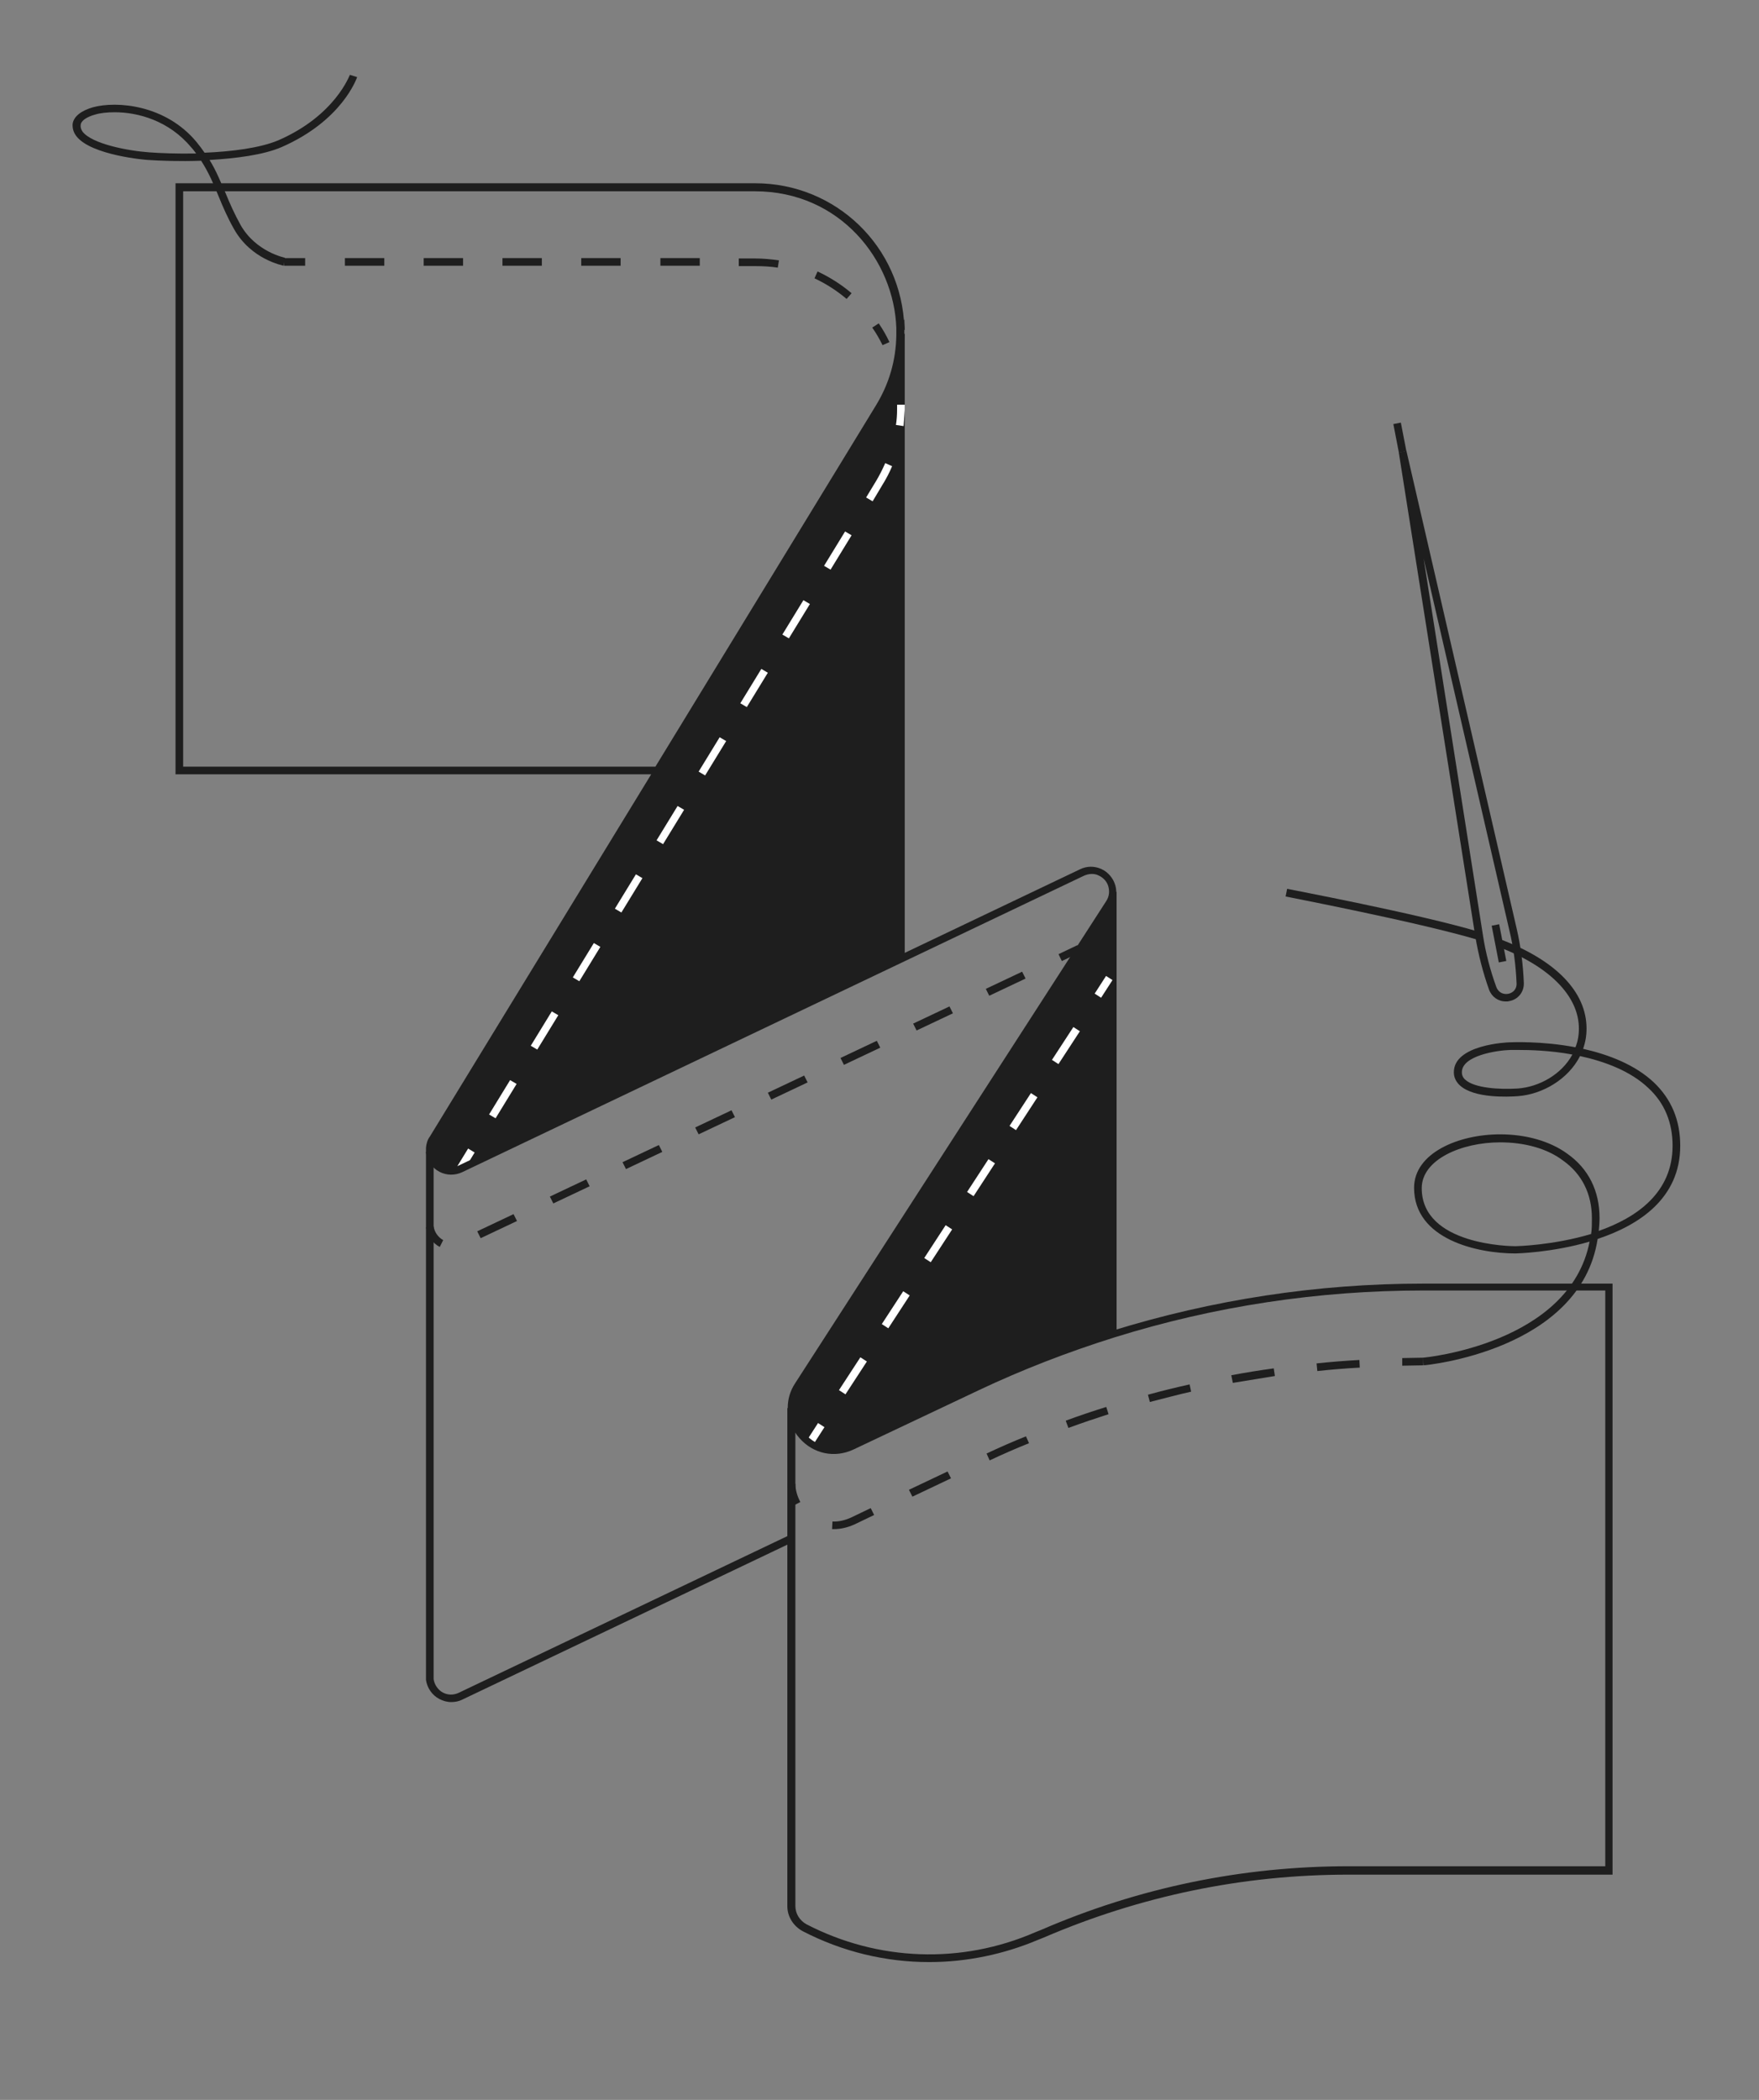 <?xml version="1.0" encoding="UTF-8"?> <svg xmlns="http://www.w3.org/2000/svg" width="434" height="518" viewBox="0 0 434 518" fill="none"><rect x="0" y="0" width="434" height="518" fill="#808080" stroke="none"/> <g clip-path="url(#clip0)"> <path d="M222.85 81.561L222.661 81.373H221.34L221.246 80.431L223.133 78.83L223.227 81.373H222.755L222.85 81.561Z" fill="#1E1E1E"></path> <path d="M113.689 288.291L223.227 236.491V82.315L222.283 82.692C222.189 88.719 220.491 94.841 217 100.586L106.896 280.756C106.424 281.509 106.236 282.263 106.141 283.016V284.147C106.519 287.443 110.104 289.986 113.689 288.291Z" fill="#1E1E1E"></path> <path d="M273.703 222.834L197.093 341.692C191.432 350.545 200.867 361.187 210.301 356.761L241.153 342.163C252.003 336.983 264.08 332.65 275.496 329.071V220.103L274.364 218.69C274.741 220.009 274.552 221.421 273.703 222.834Z" fill="#1E1E1E"></path> <path d="M265.856 233.14L261.173 235.371L261.985 237.071L266.669 234.84L265.856 233.14Z" fill="#1E1E1E"></path> <path d="M118.595 305.432L117.746 303.736L126.709 299.498L127.558 301.194L118.595 305.432ZM136.521 296.861L135.672 295.166L144.635 290.928L145.484 292.623L136.521 296.861ZM154.448 288.385L153.598 286.69L162.561 282.451L163.411 284.147L154.448 288.385ZM172.374 279.814L171.524 278.119L180.488 273.881L181.337 275.576L172.374 279.814ZM190.3 271.244L189.451 269.548L198.414 265.31L199.263 267.006L190.3 271.244ZM208.226 262.673L207.377 260.978L216.34 256.74L217.189 258.435L208.226 262.673ZM226.152 254.197L225.303 252.502L234.266 248.263L235.115 249.959L226.152 254.197ZM244.078 245.626L243.229 243.931L252.192 239.693L253.041 241.388L244.078 245.626Z" fill="#1E1E1E"></path> <path d="M108.5 307.598C106.707 306.656 105.387 304.772 105.104 302.795L106.99 302.512C107.179 303.925 108.123 305.243 109.349 305.903L108.5 307.598Z" fill="#1E1E1E"></path> <path d="M201.837 351.031L199.029 355.388L200.616 356.407L203.424 352.05L201.837 351.031Z" fill="white"></path> <path d="M208.603 343.952L206.999 342.916L212.283 334.816L213.887 335.852L208.603 343.952ZM219.17 327.659L217.566 326.623L222.85 318.523L224.453 319.559L219.17 327.659ZM229.643 311.365L228.039 310.329L233.322 302.229L234.926 303.265L229.643 311.365ZM240.21 295.072L238.606 294.036L243.889 285.936L245.493 286.972L240.21 295.072ZM250.682 278.778L249.078 277.742L254.362 269.643L255.966 270.679L250.682 278.778ZM261.155 262.485L259.551 261.449L264.834 253.349L266.438 254.385L261.155 262.485Z" fill="white"></path> <path d="M272.898 240.745L270.089 245.1L271.675 246.12L274.485 241.765L272.898 240.745Z" fill="white"></path> <path d="M364.465 231.782C349.464 227.355 317.48 221.233 317.197 221.139L317.575 219.255C317.858 219.35 349.936 225.377 365.032 229.898L364.465 231.782Z" fill="#1E1E1E"></path> <path d="M351.257 336.794L351.068 334.911C351.446 334.911 387.298 331.52 392.204 306.279C382.863 309.011 374.089 309.199 373.9 309.199C364.654 309.199 348.898 305.808 348.898 293C348.898 284.429 359.843 279.814 370.126 279.814C376.542 279.814 382.486 281.509 386.732 284.617C391.921 288.291 394.657 293.753 394.657 300.44C394.657 301.57 394.563 302.606 394.468 303.642C403.809 300.346 412.677 294.224 412.677 282.64C412.677 276.895 410.696 272.091 406.733 268.418C402.299 264.18 395.883 261.825 389.845 260.507C386.92 266.252 380.599 269.925 374.561 270.396C372.108 270.584 363.711 270.961 360.22 267.759C359.276 266.911 358.71 265.781 358.71 264.557C358.616 257.681 371.919 257.116 372.485 257.116C373.051 257.116 380.316 256.74 388.713 258.341C389.279 256.928 389.562 255.421 389.562 253.726C389.562 245.626 382.203 238.28 369.466 233.477L370.126 231.687C383.901 236.867 391.449 244.684 391.449 253.726C391.449 255.515 391.166 257.116 390.6 258.717C396.827 260.13 403.337 262.579 408.054 267.005C412.394 271.149 414.564 276.329 414.564 282.64C414.564 295.637 404.375 302.229 394.185 305.62C389.94 333.215 351.634 336.794 351.257 336.794ZM370.126 281.792C360.597 281.792 350.785 286.03 350.785 293.094C350.785 307.221 372.957 307.409 373.9 307.409C374.089 307.409 383.146 307.221 392.581 304.396C392.77 303.171 392.77 301.853 392.77 300.534C392.77 294.507 390.317 289.609 385.694 286.313C381.731 283.299 376.165 281.792 370.126 281.792ZM374.561 259C373.429 259 372.674 259 372.674 259C369.277 259.094 360.597 260.413 360.692 264.557C360.692 265.216 360.975 265.875 361.541 266.346C363.805 268.418 369.938 268.795 374.466 268.512C379.75 268.136 385.316 265.028 387.958 260.13C382.392 259.094 377.203 259 374.561 259Z" fill="#1E1E1E"></path> <path d="M195.866 371.359C194.923 369.664 194.356 367.874 194.356 365.991H196.243C196.243 367.497 196.715 369.099 197.47 370.511L195.866 371.359Z" fill="#1E1E1E"></path> <path d="M205.772 377.198C205.584 377.198 205.489 377.198 205.301 377.198L205.395 375.315C206.905 375.409 208.414 375.032 209.924 374.373L214.83 372.018L215.679 373.713L210.773 376.068C209.075 376.821 207.376 377.198 205.772 377.198ZM225.114 369.193L224.265 367.497L233.794 362.977L234.643 364.672L225.114 369.193ZM244.172 360.245L243.417 358.55C246.625 357.043 249.833 355.631 253.135 354.312L253.89 356.007C250.588 357.326 247.38 358.739 244.172 360.245ZM263.608 352.24L262.947 350.451C266.249 349.226 269.646 348.096 272.948 347.06L273.514 348.849C270.306 349.885 266.91 351.016 263.608 352.24ZM283.704 345.836L283.232 344.046C286.628 343.104 290.119 342.257 293.516 341.503L293.893 343.293C290.497 344.046 287.1 344.988 283.704 345.836ZM304.177 341.127L303.8 339.243C307.291 338.584 310.782 338.019 314.272 337.548L314.555 339.431C311.065 339.996 307.574 340.561 304.177 341.127ZM325.028 338.207L324.839 336.323C328.33 335.947 331.915 335.664 335.406 335.476L335.501 337.359C332.01 337.548 328.519 337.83 325.028 338.207Z" fill="#1E1E1E"></path> <path d="M345.973 336.888V335.005C347.672 335.005 349.464 334.911 351.163 334.911V336.794C349.464 336.794 347.672 336.888 345.973 336.888Z" fill="#1E1E1E"></path> <path d="M70.006 65.551C69.723 65.456 61.986 64.044 57.741 56.509C56.137 53.684 55.005 51.047 53.967 48.504C52.74 45.49 51.514 42.57 49.627 39.651C44.249 39.839 39.343 39.651 36.607 39.462C36.041 39.462 22.549 38.332 18.87 33.623C18.115 32.681 17.832 31.551 17.926 30.515C18.209 28.726 20.002 27.313 22.927 26.465C28.776 24.864 40.853 25.806 48.495 35.036C49.25 35.977 49.91 36.825 50.476 37.673C57.08 37.39 64.156 36.543 68.78 34.565C82.743 28.443 86.234 18.554 86.328 18.46L88.121 19.025C87.932 19.496 84.347 29.762 69.534 36.26C65.006 38.238 58.118 39.086 51.703 39.462C53.401 42.194 54.439 44.925 55.665 47.656C56.703 50.199 57.835 52.742 59.345 55.473C63.119 62.16 70.289 63.573 70.289 63.573L70.006 65.551ZM28.304 27.689C26.417 27.689 24.719 27.878 23.493 28.255C21.417 28.82 20.002 29.762 19.907 30.797C19.813 31.363 20.002 31.928 20.379 32.493C22.738 35.507 31.512 37.202 36.796 37.579C39.249 37.767 43.494 37.955 48.4 37.861C48.023 37.39 47.646 36.825 47.174 36.354C41.702 29.762 34.06 27.689 28.304 27.689Z" fill="#1E1E1E"></path> <path d="M217.755 85.14C217 83.633 216.151 82.127 215.207 80.808L216.811 79.772C217.849 81.279 218.698 82.786 219.453 84.387L217.755 85.14Z" fill="#1E1E1E"></path> <path d="M208.886 73.744C206.433 71.672 203.791 69.977 200.961 68.659L201.716 66.963C204.735 68.376 207.565 70.165 210.113 72.332L208.886 73.744ZM191.903 66.022C190.111 65.739 188.224 65.645 186.337 65.645H182.28V63.761H186.337C188.318 63.761 190.3 63.95 192.186 64.232L191.903 66.022ZM172.656 65.551H162.939V63.667H172.656V65.551ZM153.126 65.551H143.409V63.667H153.126V65.551ZM133.691 65.551H123.973V63.667H133.691V65.551ZM114.255 65.551H104.537V63.667H114.255V65.551ZM94.82 65.551H85.102V63.667H94.82V65.551Z" fill="#1E1E1E"></path> <path d="M75.29 63.667H70.1V65.551H75.29V63.667Z" fill="#1E1E1E"></path> <path d="M115.5 283.319L112.798 287.742L114.409 288.722L117.111 284.3L115.5 283.319Z" fill="white"></path> <path d="M122.275 275.858L120.671 274.917L125.86 266.44L127.464 267.382L122.275 275.858ZM132.559 258.906L130.955 257.964L136.144 249.488L137.748 250.429L132.559 258.906ZM142.937 242.047L141.333 241.105L146.522 232.629L148.126 233.571L142.937 242.047ZM153.315 225.094L151.711 224.153L156.9 215.676L158.504 216.618L153.315 225.094ZM163.599 208.236L161.995 207.294L167.184 198.818L168.788 199.76L163.599 208.236ZM173.977 191.283L172.374 190.341L177.563 181.865L179.167 182.807L173.977 191.283ZM184.261 174.425L182.657 173.483L187.847 165.006L189.45 165.948L184.261 174.425ZM194.64 157.472L193.036 156.53L198.225 148.054L199.829 148.996L194.64 157.472ZM204.924 140.519L203.32 139.577L208.509 131.101L210.113 132.043L204.924 140.519ZM215.302 123.661L213.698 122.719L216.151 118.669C217 117.256 217.755 115.749 218.415 114.242L220.114 114.996C219.453 116.597 218.604 118.198 217.66 119.705L215.302 123.661Z" fill="white"></path> <path d="M222.944 105.107L221.057 104.824C221.246 103.6 221.34 102.376 221.34 101.057V99.833H223.227V101.151C223.133 102.47 223.038 103.788 222.944 105.107Z" fill="white"></path> <path d="M111.33 419.863C110.293 419.863 109.349 419.58 108.406 419.109C106.613 418.167 105.387 416.378 105.104 414.4V414.306V284.147H106.99V414.212C107.179 415.53 108.028 416.849 109.255 417.508C110.481 418.167 111.897 418.167 113.123 417.602L194.734 378.705L195.583 380.4L113.972 419.298C113.217 419.674 112.274 419.863 111.33 419.863Z" fill="#1E1E1E"></path> <path d="M229.265 484C218.51 484 207.848 481.457 198.036 476.372C195.772 475.147 194.262 472.793 194.262 470.25V347.343H194.357C194.357 345.176 194.923 343.104 196.243 341.127L272.948 222.269C273.797 220.951 273.703 219.726 273.514 218.879C273.231 217.56 272.288 216.524 271.061 215.959C269.929 215.394 268.608 215.488 267.382 216.053L114.067 289.138C112.274 289.986 110.198 289.986 108.406 289.044C106.613 288.102 105.387 286.313 105.103 284.335V284.241V283.111C105.198 282.075 105.481 281.133 106.047 280.379L160.674 191.001H106.141H43.306V45.207H186.337C206.244 45.207 222.472 60.842 223.133 80.808C223.133 80.996 223.133 82.692 223.133 82.692C223.038 89.19 221.151 95.406 217.755 101.057L107.651 281.321C107.273 281.886 107.085 282.545 106.99 283.205V284.147C107.179 285.465 108.028 286.784 109.255 287.443C110.481 288.102 111.897 288.102 113.123 287.537L266.438 214.452C268.137 213.604 270.023 213.604 271.722 214.358C273.42 215.111 274.741 216.712 275.213 218.502C275.684 220.197 275.307 221.892 274.363 223.399L197.753 342.257C195.394 345.93 195.772 350.356 198.602 353.653C201.433 356.949 205.867 357.797 209.83 356.007L240.681 341.409C251.531 336.323 262.853 331.897 274.269 328.318C299.177 320.595 325.028 316.639 351.068 316.639H397.865V462.433H332.67C306.63 462.433 281.345 467.707 257.475 477.973L256.06 478.538C247.569 482.117 238.417 484 229.265 484ZM196.243 353.37V470.156C196.243 472.039 197.281 473.735 198.98 474.676C216.623 483.812 237.19 484.565 255.4 476.654L256.815 476.089C280.968 465.635 306.442 460.361 332.765 460.361H396.072V318.335H351.163C325.311 318.335 299.649 322.196 274.93 329.919C263.513 333.498 252.286 337.83 241.53 342.916L210.679 357.514C205.961 359.775 200.678 358.644 197.281 354.783C196.904 354.312 196.527 353.935 196.243 353.37ZM45.193 189.117H106.047H161.712L216.057 100.115C219.359 94.747 221.057 88.908 221.151 82.692C221.151 82.692 221.151 80.996 221.151 80.902C220.585 64.326 207.377 47.185 186.243 47.185H45.193V189.117Z" fill="#1E1E1E"></path> <path d="M371.542 247.039C369.655 247.039 368.051 245.909 367.391 244.119C365.881 239.881 364.749 235.455 363.994 230.934L345.125 111.605L347.011 111.229L374.184 228.956C375.221 233.383 375.788 237.903 375.976 242.424C376.071 244.684 374.561 246.568 372.391 246.945C372.108 247.039 371.825 247.039 371.542 247.039ZM351.257 137.788L365.881 230.651C366.541 234.984 367.674 239.316 369.183 243.46C369.749 244.967 371.07 245.344 372.108 245.155C373.146 244.967 374.278 244.119 374.184 242.518C373.995 238.092 373.429 233.665 372.391 229.427L351.257 137.788Z" fill="#1E1E1E"></path> <path d="M369.894 227.99L368.042 228.349L369.8 237.41L371.653 237.051L369.894 227.99Z" fill="#1E1E1E"></path> <path d="M345.634 104.252L343.782 104.611L345.144 111.638L346.996 111.279L345.634 104.252Z" fill="#1E1E1E"></path> </g> <defs> <clipPath id="clip0"> <rect width="434" height="518" fill="white"></rect> </clipPath> </defs> </svg> 